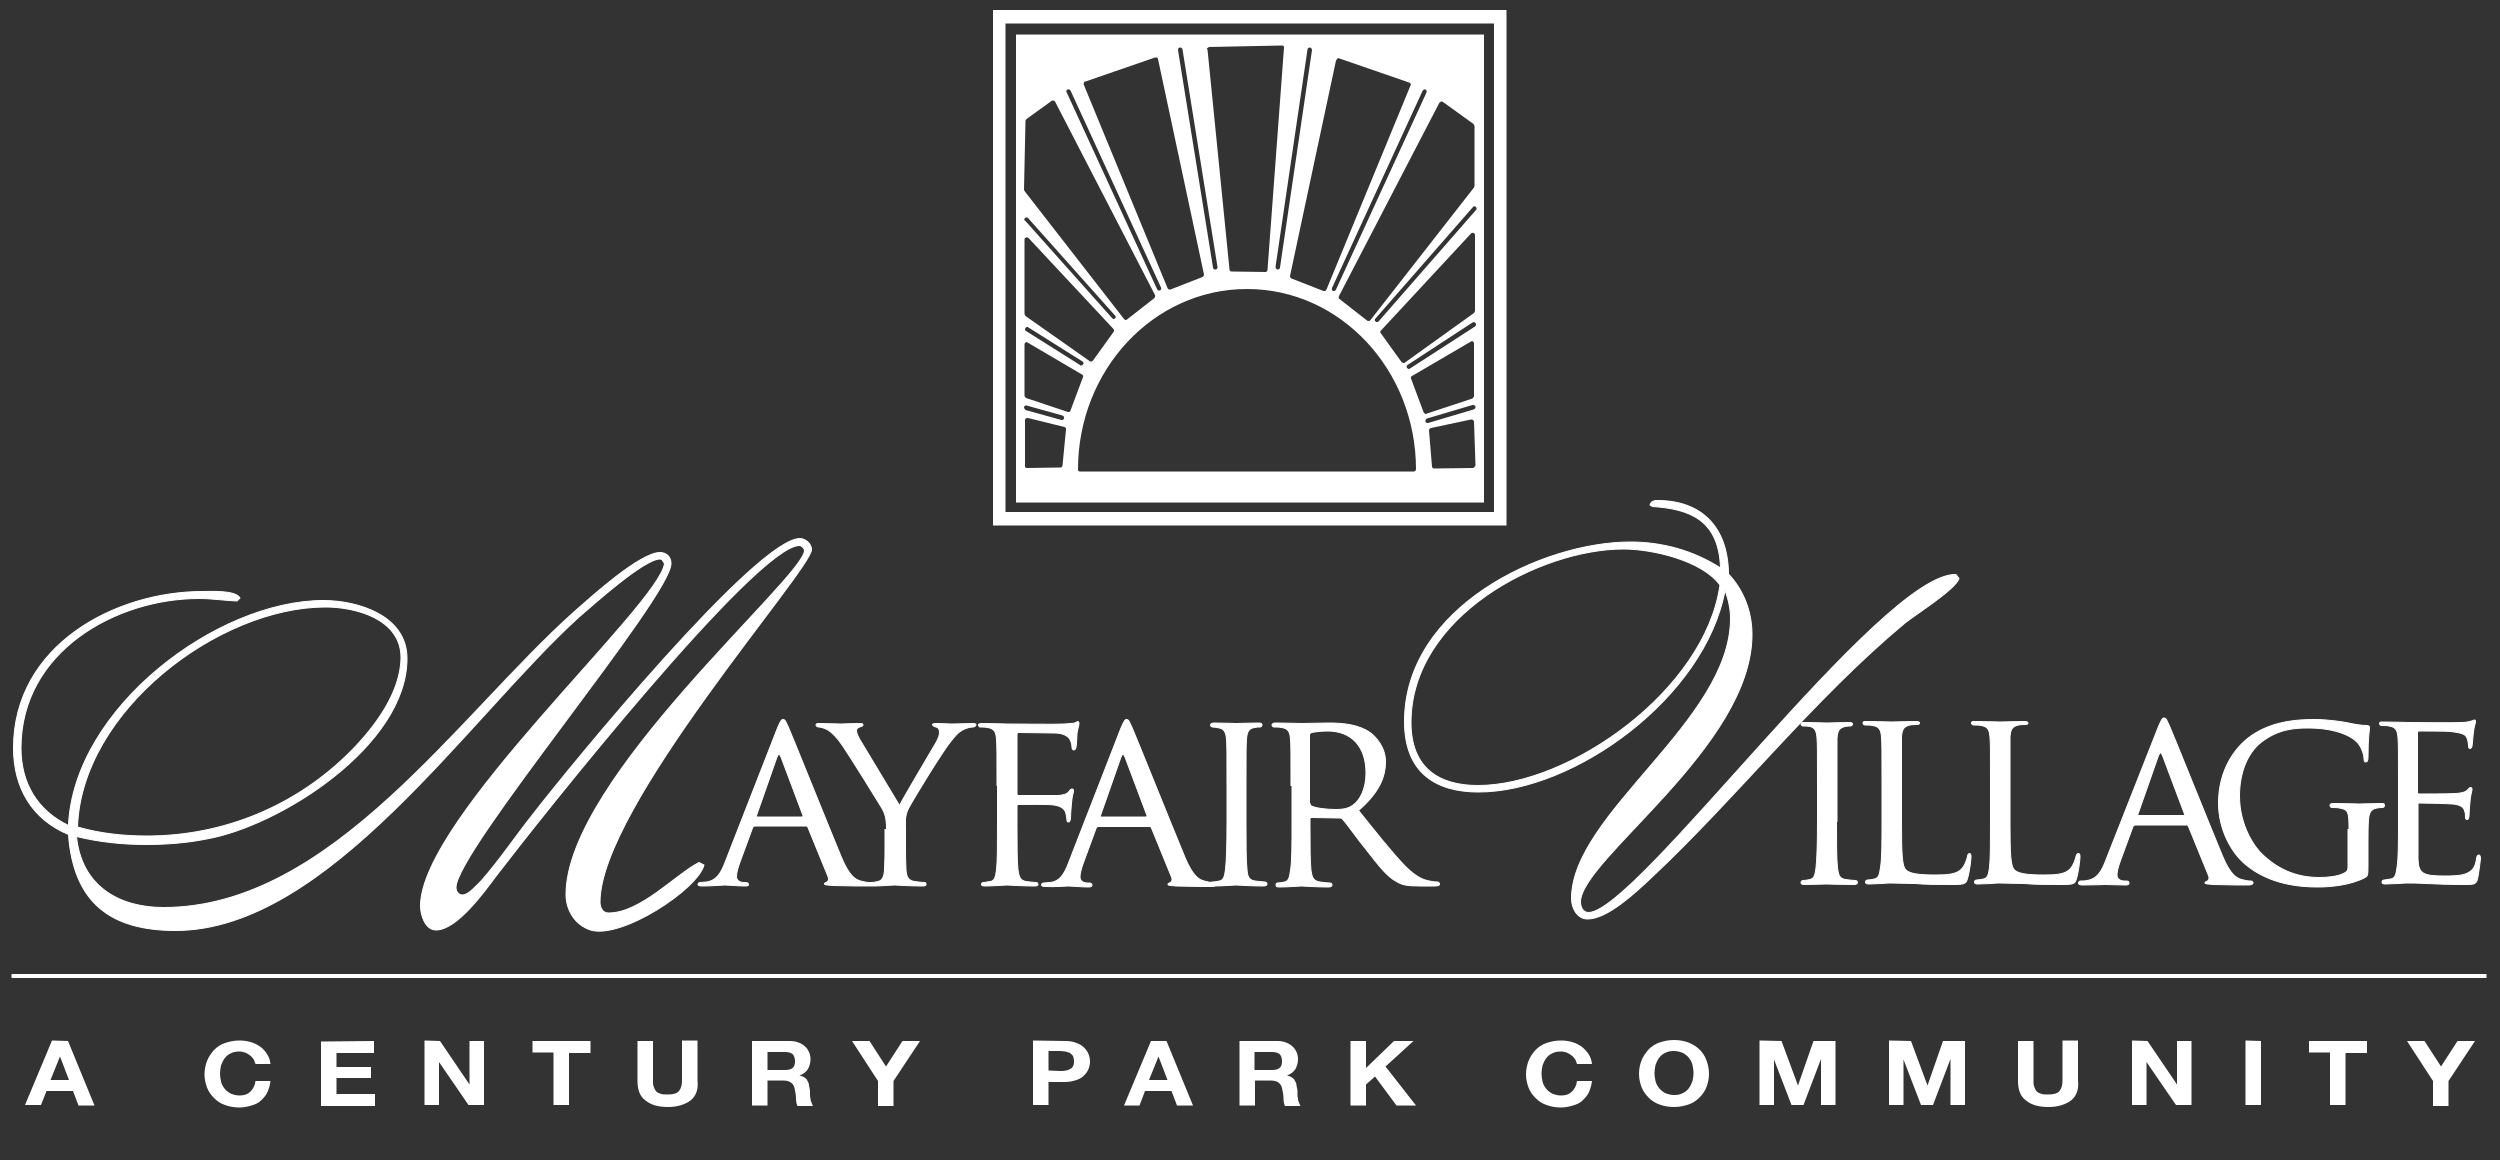 <?xml version="1.0" encoding="utf-8"?>
<!-- Generator: Adobe Illustrator 25.4.1, SVG Export Plug-In . SVG Version: 6.00 Build 0)  -->
<svg version="1.1" id="Layer_1" xmlns="http://www.w3.org/2000/svg" xmlns:xlink="http://www.w3.org/1999/xlink" x="0px" y="0px"
	 viewBox="0 0 500 232" style="enable-background:new 0 0 500 232;" xml:space="preserve">
<rect x="0" y="0" width="500" height="232" fill="#333333" stroke="none"/>
<style type="text/css">
	.st0{display:none;}
	.st1{display:inline;stroke:#000000;}
	.st2{fill:#FFFFFF;}
	.st3{fill:#FFFFFF;stroke:#FFFFFF;stroke-width:0.2;}
</style>
<g id="Layer_1_1_">
</g>
<g id="Layer_4" class="st0">
	<rect class="st1" width="500" height="251"/>
</g>
<g>
	<path class="st2" d="M198.6,2v103.1h102.7V2H198.6z M298.8,102.4h-97.7V4.7h97.7V102.4z"/>
</g>
<g>
	<path class="st2" d="M203.2,6.9v93.6h93.6v-1.2V6.9H203.2z M288.2,20.3c0.1,0,0.3,0,0.4,0.1l6.1,4.4l0.2,0.4v12l-0.1,0.3L274.1,64
		c-0.1,0.1-0.2,0.2-0.3,0.2c0,0,0,0-0.1,0s-0.2,0-0.3-0.1l-5.5-4.3c-0.2-0.1-0.2-0.4-0.1-0.6l20.1-38.7
		C288,20.5,288.1,20.4,288.2,20.3z M285.1,17.9c0.2,0.1,0.3,0.4,0.2,0.6l-18.1,39.4c-0.1,0.2-0.2,0.3-0.4,0.3c-0.1,0-0.1,0-0.2,0
		c-0.2-0.1-0.3-0.4-0.2-0.6l18.1-39.4C284.7,17.9,284.9,17.8,285.1,17.9z M267.5,11.7c0.1-0.1,0.2-0.1,0.4,0l13.9,4.8
		c0.1,0,0.2,0.1,0.3,0.2c0.1,0.1,0.1,0.2,0,0.4l-16.8,40.8c-0.1,0.2-0.2,0.3-0.4,0.3c-0.1,0-0.1,0-0.2,0l-6.4-2.5
		c-0.2-0.1-0.3-0.3-0.3-0.5l9.2-43.1C267.4,11.9,267.4,11.8,267.5,11.7z M262,9.5c0.2,0,0.4,0.3,0.4,0.5L256,53.5
		c0,0.2-0.2,0.4-0.4,0.4c0,0,0,0-0.1,0c-0.2,0-0.4-0.3-0.4-0.5l6.4-43.5C261.5,9.6,261.8,9.5,262,9.5z M241.5,9.6
		c0.1-0.1,0.2-0.1,0.3-0.2l14.6-0.3c0.1,0,0.2,0,0.3,0.1c0.1,0.1,0.1,0.2,0.1,0.3L253.5,54c0,0.2-0.2,0.4-0.4,0.4l0,0l-6.8-0.1
		c-0.2,0-0.4-0.2-0.4-0.4l-4.4-44C241.3,9.8,241.4,9.6,241.5,9.6z M236,9.5c0.2,0,0.5,0.1,0.5,0.4l7,43.5c0,0.2-0.1,0.5-0.4,0.5
		c0,0,0,0-0.1,0c-0.2,0-0.4-0.2-0.4-0.4l-7-43.5C235.6,9.8,235.7,9.5,236,9.5z M216.8,16.5c0-0.1,0.1-0.2,0.3-0.2l13.9-4.8
		c0.1,0,0.3,0,0.4,0c0.1,0.1,0.2,0.2,0.2,0.3l9.2,43.1c0,0.2-0.1,0.4-0.3,0.5l-6.4,2.5c-0.1,0-0.1,0-0.2,0c-0.2,0-0.3-0.1-0.4-0.3
		l-16.8-40.8C216.8,16.7,216.8,16.6,216.8,16.5z M213.5,17.9c0.2-0.1,0.5,0,0.6,0.2l18.1,39.4c0.1,0.2,0,0.5-0.2,0.6
		c-0.1,0-0.1,0-0.2,0c-0.2,0-0.3-0.1-0.4-0.3l-18.1-39.4C213.2,18.2,213.3,18,213.5,17.9z M205.1,24.1l0.2-0.3l5-3.6
		c0.1-0.1,0.2-0.1,0.4-0.1c0.1,0,0.2,0.1,0.3,0.2L231,59c0.1,0.2,0,0.4-0.1,0.6l-5.5,4.3c-0.1,0.1-0.2,0.1-0.3,0.1l0,0
		c-0.1,0-0.2-0.1-0.3-0.2l-19.9-25.6l-0.1-0.3L205.1,24.1z M205,43.6c0.2-0.2,0.5-0.1,0.6,0L223,63.1c0.2,0.2,0.2,0.5,0,0.6
		c-0.1,0.1-0.2,0.1-0.3,0.1s-0.2-0.1-0.3-0.2L205,44.1C204.8,44.1,204.8,43.8,205,43.6z M205.1,63.2l-0.2-0.4V47.9
		c0-0.2,0.1-0.3,0.3-0.4c0.2-0.1,0.4,0,0.5,0.1l17,18.2c0.1,0.2,0.2,0.4,0,0.6l-4.1,5.7c-0.1,0.1-0.2,0.2-0.4,0.2
		c-0.1,0-0.2,0-0.3-0.1L205.1,63.2z M216.6,72.9c-0.1,0.1-0.2,0.2-0.4,0.2c-0.1,0-0.2,0-0.2-0.1l-10.8-6.8c-0.2-0.1-0.3-0.4-0.1-0.6
		c0.1-0.2,0.4-0.3,0.6-0.1l10.8,6.8C216.7,72.4,216.8,72.7,216.6,72.9z M204.8,81.4c0.1-0.2,0.3-0.4,0.5-0.3l7.2,2
		c0.2,0.1,0.4,0.3,0.3,0.6c-0.1,0.2-0.2,0.3-0.4,0.3h-0.1l-7.2-2C204.9,81.8,204.8,81.6,204.8,81.4z M212.5,93.1
		c0,0.2-0.2,0.4-0.4,0.4l-6.7,0.1c-0.1,0-0.2,0-0.3-0.1s-0.1-0.2-0.1-0.3V84c0-0.1,0.1-0.3,0.2-0.3c0.1-0.1,0.2-0.1,0.4-0.1l7.3,1.8
		c0.2,0.1,0.4,0.3,0.3,0.5L212.5,93.1z M213.7,82.4h-0.1l-8.4-2.8l-0.3-0.4V68.9c0-0.2,0.1-0.3,0.2-0.4c0.1-0.1,0.3-0.1,0.4,0
		l10.9,6.4c0.2,0.1,0.3,0.3,0.2,0.5l-2.5,6.7C214.1,82.3,213.9,82.4,213.7,82.4z M283,94.2c-0.1,0.1-0.2,0.1-0.3,0.1H216
		c-0.1,0-0.2,0-0.3-0.1s-0.1-0.2-0.1-0.3c0-19.9,15.1-36.1,33.8-36.1s33.8,16.2,33.8,36.1C283.2,94,283.1,94.1,283,94.2z
		 M276.2,66.1l18-19.4c0.1-0.1,0.3-0.2,0.5-0.1c0.2,0.1,0.3,0.2,0.3,0.4v15.2l-0.2,0.4L281,72.5c-0.1,0.1-0.2,0.1-0.3,0.1
		c-0.1,0-0.3-0.1-0.4-0.2l-4.1-5.7C276,66.5,276,66.2,276.2,66.1z M284.7,82.4l-2.5-6.7c-0.1-0.2,0-0.4,0.2-0.5l11.8-6.9
		c0.1-0.1,0.3-0.1,0.4,0s0.2,0.2,0.2,0.4v10.6l-0.3,0.4l-9.4,3.1H285C285,82.7,284.8,82.6,284.7,82.4z M294.8,93.5
		c-0.1,0.1-0.2,0.1-0.3,0.1l-7.7,0.1l0,0c-0.2,0-0.4-0.2-0.4-0.4l-0.6-7.2c0-0.2,0.1-0.4,0.4-0.5l8-1.7c0.1,0,0.3,0,0.4,0.1
		s0.2,0.2,0.2,0.3l0.3,8.8C295,93.2,294.9,93.4,294.8,93.5z M294.7,81.9l-9.1,2.7h-0.1c-0.2,0-0.4-0.1-0.4-0.3
		c-0.1-0.2,0.1-0.5,0.3-0.6l9.1-2.7c0.2-0.1,0.5,0.1,0.6,0.3C295.1,81.6,295,81.8,294.7,81.9z M295,65.3l-13,8.4
		c-0.1,0.1-0.2,0.1-0.2,0.1c-0.1,0-0.3-0.1-0.4-0.2c-0.1-0.2-0.1-0.5,0.1-0.6l13-8.5c0.2-0.1,0.5-0.1,0.6,0.1
		C295.3,64.9,295.2,65.1,295,65.3z M295.2,42l-19.5,22.3c-0.1,0.1-0.2,0.1-0.3,0.1c-0.1,0-0.2,0-0.3-0.1c-0.2-0.2-0.2-0.4,0-0.6
		l19.5-22.3c0.2-0.2,0.4-0.2,0.6,0C295.3,41.6,295.4,41.9,295.2,42z"/>
</g>
<path class="st3" d="M120,180.4c0,1.1,0.5,2.2,1.7,2.2c6.4,0,13.4-7.7,18.1-10.1l1,0.5c-1.2,4.8-16.5,14.9-22.7,13
	c-3.3-1.1-4.9-4.2-4.9-7.1c0-23.2,47.7-63.5,47.7-68.8c0-0.4-0.6-1-1-1c-8.6,0-51.8,54.5-60.6,66c-2.4,3.2-7.9,10.9-12.1,10.9
	c-2.2,0-3.1-3.1-3.1-4.8c0-17.6,47.8-60.2,48.8-68.5l-0.5-0.8l-0.4-0.1c-3.2,0-13.4,9.2-16.3,11.7c-22,20-50.1,62.6-80.6,62.6
	c-12.7,0-20.4-5.3-21.4-19.2c-7.2-3-11-9.2-11-17.3c0-20.6,20.4-31.3,37.8-31.3c1.7,0,6.6-0.3,7.5,1.3l-0.6,0.6
	c-2.4-0.1-5-0.5-7.6-0.5c-16.6,0-35.6,10.6-35.6,29.9c0,7.1,3.3,12.5,9.5,15.5c1-23.4,29.6-45,51-45c6.7,0,16.7,2.9,16.7,11.6
	c0,17.4-25.4,33.5-40.1,36.1c-4,0.8-8.1,1.1-12.2,1.1c-4.6,0-9.3-0.5-13.8-1.6c1,10,8.6,14.2,17.4,14.2c33.6,0,58.9-38.4,82.2-59.2
	c3.3-2.9,13.1-11.8,17.1-11.8c1.2,0,2.2,0.8,2.2,2.2c0,6.7-43,57.5-43,64.8c0,0.8,0.5,1.5,1.3,1.5c1.2,0,2.9-2,3.8-2.9
	c3.7-4.2,6.8-8.9,10.4-13.4c7.1-9.2,44.6-55,53.3-55c1,0,2.3,1,2.3,2.2C162.4,113.8,120,161.4,120,180.4z M65.1,121.4
	c-21.3,0-48.8,20.7-49.6,44c4.5,1.3,9.2,1.8,13.9,1.8c15.3,0,30-6,41-17.2c4.6-4.7,9.8-11.6,9.8-18.6
	C80.1,123.7,71,121.4,65.1,121.4z"/>
<path class="st3" d="M381,124.6c-18.4,15.3-33.5,34.8-50.9,51.1c-3,2.8-8.6,8.1-12.6,8.1c-2,0-3.2-2.1-3.2-4.1
	c0-17,31.8-35.5,31.8-56c0-1.9-0.4-3.8-1.1-5.6c-4,21.4-30.2,40.3-49.3,40.3c-8.5,0-14.8-3.8-14.8-14.1c0-22.9,27.6-35.9,45.2-35.9
	c6.3,0,12.6,1.7,18,5.2c-0.3-9.6-6.1-11.8-13.6-12.3L330,101c0.2-0.8,0.9-0.9,1.5-0.9c8.6,0,14.1,5.1,14.2,14.7
	c3,3.2,4.7,7.5,4.7,12.1c0,22.4-34.3,45-34.3,53.5c0,1,0.5,2.1,1.6,2.1c9.6,0,58.7-68.1,73.5-67.6l0.6,0.8
	C391.1,117.9,383.1,122.9,381,124.6z M324.7,109.8c-16.6,0-42.5,13.4-42.5,34.7c0,9.3,5.8,12.6,13.4,12.6c18.3,0,45.4-19,48.4-40.1
	C340.3,112,330.3,109.8,324.7,109.8z"/>
<path class="st3" d="M155.5,145.6c0.6-1.4,0.8-1.7,1.1-1.7c0.5,0,0.6,0.6,1.1,1.6c0.8,1.8,7.9,19.5,10.6,26c1.6,3.8,2.8,4.4,3.8,4.7
	c0.7,0.2,1.3,0.3,1.8,0.3c0.3,0,0.6,0.1,0.6,0.4c0,0.3-0.5,0.3-1,0.3c-0.6,0-3.9,0-7-0.1c-0.9-0.1-1.6-0.1-1.6-0.3s0.1-0.2,0.3-0.3
	c0.3-0.1,0.7-0.5,0.4-1.2l-4-9.8c-0.1-0.2-0.2-0.3-0.4-0.3H151c-0.2,0-0.4,0.1-0.5,0.4l-2.5,6.8c-0.4,1.1-0.7,2.1-0.7,2.9
	c0,0.9,0.8,1.2,1.5,1.2h0.4c0.3,0,0.5,0.2,0.5,0.4c0,0.3-0.3,0.3-0.7,0.3c-1.1,0-3.5-0.2-4-0.2s-2.7,0.2-4.5,0.2
	c-0.6,0-0.9-0.1-0.9-0.3s0.2-0.4,0.4-0.4c0.3,0,1-0.1,1.3-0.1c2-0.3,2.9-1.8,3.7-3.9L155.5,145.6z M160.4,163.4
	c0.2,0,0.2-0.1,0.2-0.3l-4.4-11.7c-0.3-0.7-0.5-0.7-0.8,0l-4.1,11.7c0,0.2,0,0.3,0.2,0.3H160.4z"/>
<path class="st3" d="M177.3,165.9c0-2.3-0.3-3.2-1-4.4c-0.4-0.7-6.3-10.2-7.8-12.4c-1.1-1.6-2.1-2.6-2.9-3.1
	c-0.7-0.4-1.5-0.6-1.9-0.6c-0.2,0-0.5-0.2-0.5-0.4s0.1-0.3,0.6-0.3c0.9,0,4.2,0.1,4.4,0.1c0.3,0,2.1-0.1,3.8-0.1
	c0.5,0,0.6,0.1,0.6,0.3s-0.3,0.3-0.7,0.4c-0.4,0.2-0.6,0.4-0.6,0.7c0,0.6,0.3,1.1,0.6,1.7l8,13.3c0.9-1.8,6.4-11,7.2-12.4
	c0.6-1,0.8-1.7,0.8-2.2c0-0.6-0.2-1-0.7-1.1c-0.4-0.1-0.7-0.3-0.7-0.5c0-0.1,0.3-0.2,0.7-0.2c1.2,0,2.7,0.1,3.1,0.1
	c0.3,0,3.5-0.1,4.3-0.1c0.3,0,0.6,0.1,0.6,0.2c0,0.2-0.2,0.5-0.6,0.5c-0.5,0-1.4,0.2-2.1,0.6c-0.9,0.5-1.3,1-2.2,2.1
	c-1.5,1.7-7.7,11.8-8.6,13.6c-0.8,1.5-0.6,2.9-0.6,4.3v3.7c0,0.7,0,2.5,0.1,4.3c0.1,1.3,0.4,2.1,1.7,2.3c0.6,0.1,1.6,0.2,2,0.2
	c0.3,0,0.3,0.2,0.3,0.4s-0.2,0.3-0.7,0.3c-2.5,0-5.3-0.2-5.6-0.2c-0.2,0-3,0.2-4.3,0.2c-0.5,0-0.7-0.1-0.7-0.3s0.1-0.4,0.4-0.4
	c0.4,0,0.9-0.1,1.3-0.2c0.9-0.2,1.2-1,1.3-2.3c0.1-1.8,0.1-3.6,0.1-4.3v-3.8L177.3,165.9L177.3,165.9z"/>
<path class="st3" d="M199.4,157.1c0-6.6,0-7.8-0.1-9.2c-0.1-1.5-0.4-2.2-1.8-2.4c-0.4-0.1-1.1-0.1-1.5-0.1c-0.1,0-0.3-0.2-0.3-0.4
	s0.2-0.3,0.7-0.3c2,0,4.8,0.1,5,0.1c0.9,0,10.5,0.1,11.5,0c0.9-0.1,1.6-0.1,2-0.2c0.3,0,0.5-0.3,0.6-0.3c0.2,0,0.3,0.2,0.3,0.4
	c0,0.3-0.2,0.8-0.4,2c0,0.4-0.1,2.3-0.2,2.8c-0.1,0.2-0.2,0.5-0.4,0.5s-0.4-0.2-0.4-0.5c0-0.4-0.1-1.1-0.4-1.6
	c-0.3-0.6-1.3-1.3-3-1.3l-7.2-0.1c-0.3,0-0.4,0.1-0.4,0.5v11.7c0,0.2,0,0.4,0.3,0.4h6c0.8,0,1.4,0,2,0c1.1-0.1,1.7-0.3,2.1-0.8
	c0.2-0.3,0.4-0.5,0.6-0.5c0.2,0,0.3,0.1,0.3,0.4c0,0.3-0.3,1-0.4,2.4c-0.1,0.9-0.2,2.6-0.2,2.9c0,0.4-0.1,0.9-0.4,0.9
	c-0.3,0-0.3-0.2-0.3-0.4c-0.1-0.5-0.1-1.1-0.3-1.6c-0.2-0.6-0.9-1.2-2.3-1.4c-1.1-0.2-6.3-0.1-7.1-0.1c-0.3,0-0.3,0.1-0.3,0.4v3.4
	c0,4.2,0,7.6,0.2,9.3c0.2,1.3,0.4,2.1,1.6,2.3c0.7,0.1,1.6,0.2,2,0.2c0.3,0,0.4,0.2,0.4,0.4s-0.2,0.3-0.7,0.3
	c-2.5,0-5.3-0.2-5.5-0.2s-3,0.2-4.4,0.2c-0.5,0-0.7-0.1-0.7-0.3s0.1-0.4,0.4-0.4c0.4,0,1-0.2,1.4-0.2c0.9-0.2,1-1,1.2-2.3
	c0.2-1.8,0.2-5.1,0.2-9.3v-7.6L199.4,157.1L199.4,157.1z"/>
<path class="st3" d="M224.2,145.6c0.6-1.4,0.8-1.7,1.1-1.7c0.5,0,0.6,0.6,1.1,1.6c0.8,1.8,7.9,19.5,10.6,26c1.6,3.8,2.8,4.4,3.8,4.7
	c0.7,0.2,1.3,0.3,1.8,0.3c0.3,0,0.6,0.1,0.6,0.4c0,0.3-0.5,0.4-1,0.4c-0.7,0-3.9,0-7-0.1c-0.9-0.1-1.6-0.1-1.6-0.3s0.1-0.2,0.3-0.3
	c0.3-0.1,0.7-0.5,0.4-1.2l-4-9.8c-0.1-0.2-0.2-0.3-0.4-0.3h-10.2c-0.2,0-0.4,0.1-0.5,0.4l-2.5,6.8c-0.4,1.1-0.7,2.1-0.7,2.9
	c0,0.9,0.8,1.2,1.5,1.2h0.4c0.3,0,0.5,0.2,0.5,0.4c0,0.3-0.3,0.4-0.7,0.4c-1.1,0-3.5-0.2-4-0.2s-2.7,0.2-4.5,0.1
	c-0.6,0-0.9-0.1-0.9-0.3s0.2-0.4,0.4-0.4c0.3,0,1-0.1,1.3-0.1c2-0.2,2.9-1.8,3.7-3.9L224.2,145.6z M229.2,163.4
	c0.2,0,0.2-0.1,0.2-0.3l-4.4-11.7c-0.3-0.7-0.5-0.7-0.8,0l-4.1,11.7c-0.1,0.2,0,0.3,0.1,0.3H229.2z"/>
<path class="st3" d="M249.2,164.6c0,4.1,0,7.5,0.2,9.3c0.1,1.3,0.3,2.1,1.6,2.3c0.7,0.1,1.6,0.2,2,0.2c0.2,0,0.4,0.2,0.4,0.4
	s-0.2,0.4-0.7,0.4c-2.5,0-5.3-0.2-5.5-0.2s-3,0.2-4.4,0.2c-0.5,0-0.7-0.1-0.7-0.4c0-0.2,0.1-0.4,0.4-0.4c0.4,0,1-0.1,1.4-0.2
	c0.9-0.2,1-1,1.2-2.3c0.2-1.8,0.3-5.1,0.3-9.3v-7.5c0-6.6,0-7.8-0.1-9.2c-0.1-1.5-0.5-2.1-1.4-2.3c-0.5-0.1-1.1-0.2-1.4-0.2
	c-0.2,0-0.4-0.2-0.4-0.4s0.2-0.4,0.7-0.4c1.5,0,4.2,0.1,4.5,0.1c0.2,0,3.1-0.1,4.4-0.1c0.5,0,0.7,0.1,0.7,0.4c0,0.2-0.2,0.4-0.4,0.4
	c-0.3,0-0.6,0-1.1,0.1c-1.2,0.2-1.5,0.9-1.6,2.4c-0.1,1.4-0.1,2.6-0.1,9.2L249.2,164.6L249.2,164.6z"/>
<path class="st3" d="M258.2,157.1c0-6.6,0-7.8-0.1-9.2c-0.1-1.5-0.4-2.2-1.8-2.4c-0.4-0.1-1.1-0.1-1.5-0.1c-0.2,0-0.4-0.2-0.4-0.4
	s0.2-0.4,0.7-0.4c2,0,5,0.1,5.2,0.1c0.5,0,4.2-0.1,5.5-0.1c2.8,0,5.9,0.3,8.2,1.9c1.1,0.8,3.1,2.9,3.1,5.8c0,3.2-1.3,6.2-5.4,9.8
	c3.6,4.5,6.7,8.4,9.3,11.1c2.4,2.4,3.8,2.8,4.9,3c0.9,0.2,1.3,0.2,1.6,0.2c0.2,0,0.4,0.2,0.4,0.4c0,0.3-0.3,0.4-1.1,0.4H284
	c-2.5,0-3.6-0.2-4.7-0.9c-1.9-1-3.5-3.1-6-6.3c-1.9-2.3-3.8-5.1-4.8-6.2c-0.2-0.2-0.3-0.2-0.6-0.2l-5.6-0.1c-0.2,0-0.3,0.1-0.3,0.4
	v1c0,4.1,0,7.4,0.2,9.2c0.2,1.3,0.4,2.1,1.8,2.3c0.6,0.1,1.6,0.2,2,0.2c0.3,0,0.4,0.2,0.4,0.4s-0.2,0.4-0.7,0.4
	c-2.4,0-5.2-0.2-5.4-0.2c-0.1,0-3,0.2-4.4,0.2c-0.5,0-0.7-0.1-0.7-0.4c0-0.2,0.1-0.4,0.3-0.4c0.4,0,1-0.1,1.4-0.2
	c0.9-0.2,1-1,1.2-2.3c0.3-1.8,0.3-5.1,0.3-9.3v-7.7H258.2z M262,160.7c0,0.2,0.1,0.4,0.3,0.5c0.7,0.4,2.9,0.7,4.9,0.7
	c1.1,0,2.3-0.1,3.3-0.8c1.5-1,2.7-3.3,2.7-6.5c0-5.3-2.9-8.4-7.7-8.4c-1.3,0-2.7,0.2-3.2,0.3c-0.2,0.1-0.4,0.3-0.4,0.5v13.7H262z"/>
<path class="st3" d="M367.3,164.3c0,4.1,0,7.5,0.2,9.3c0.2,1.3,0.3,2.1,1.6,2.3c0.7,0.1,1.6,0.2,2,0.2c0.2,0,0.4,0.2,0.4,0.4
	s-0.2,0.4-0.7,0.4c-2.5,0-5.3-0.1-5.5-0.1c-0.3,0-3,0.1-4.4,0.1c-0.5,0-0.7-0.1-0.7-0.4c0-0.1,0.1-0.4,0.4-0.4c0.4,0,1-0.1,1.4-0.2
	c0.9-0.2,1-1,1.2-2.3c0.2-1.8,0.3-5.1,0.3-9.3v-7.5c0-6.6,0-7.8-0.1-9.2c-0.1-1.5-0.5-2.1-1.4-2.3c-0.5-0.1-1.1-0.1-1.4-0.1
	c-0.2,0-0.4-0.2-0.4-0.4c0-0.3,0.2-0.3,0.7-0.3c1.5,0,4.2,0.1,4.5,0.1c0.2,0,3.1-0.1,4.4-0.1c0.5,0,0.7,0.1,0.7,0.3
	s-0.2,0.4-0.4,0.4c-0.3,0-0.6,0-1.1,0.1c-1.2,0.3-1.5,0.9-1.6,2.4c0,1.4,0,2.6,0,9.2v7.4L367.3,164.3L367.3,164.3z"/>
<path class="st3" d="M380.3,164.4c0,6.3,0.1,8.9,0.9,9.6c0.7,0.7,2.4,1,5.9,1c2.3,0,4.3-0.1,5.3-1.3c0.6-0.7,0.9-1.6,1.1-2.4
	c0-0.3,0.2-0.6,0.4-0.6c0.2,0,0.3,0.2,0.3,0.7s-0.3,3-0.7,4.3c-0.3,1-0.5,1.2-2.8,1.2c-3.2,0-5.6,0-7.7-0.2c-2,0-3.5-0.1-4.8-0.1
	c-0.2,0-1,0-1.8,0.1c-0.9,0-1.9,0.1-2.6,0.1c-0.5,0-0.7-0.1-0.7-0.4c0-0.1,0.1-0.4,0.4-0.4c0.4,0,1-0.1,1.4-0.2c0.9-0.2,1-1,1.2-2.3
	c0.3-1.8,0.3-5.1,0.3-9.3v-7.5c0-6.6,0-7.8-0.1-9.2c-0.1-1.5-0.4-2.2-1.8-2.4c-0.4-0.1-1.1-0.1-1.5-0.1c-0.2,0-0.4-0.2-0.4-0.4
	c0-0.3,0.2-0.3,0.7-0.3c2,0,4.8,0.1,5,0.1s3.5-0.1,4.9-0.1c0.5,0,0.7,0.1,0.7,0.3s-0.2,0.3-0.4,0.3c-0.3,0-1,0-1.5,0.1
	c-1.3,0.3-1.6,0.9-1.7,2.4c0,1.4,0,2.6,0,9.2L380.3,164.4L380.3,164.4z"/>
<path class="st3" d="M402,164.4c0,6.3,0.1,8.9,0.9,9.6c0.7,0.7,2.4,1,5.9,1c2.3,0,4.3-0.1,5.3-1.3c0.6-0.7,0.9-1.6,1.1-2.4
	c0.1-0.3,0.2-0.6,0.5-0.6c0.2,0,0.3,0.2,0.3,0.7s-0.3,3-0.7,4.3c-0.3,1-0.4,1.2-2.8,1.2c-3.2,0-5.6,0-7.7-0.2c-2,0-3.5-0.1-4.8-0.1
	c-0.2,0-1,0-1.8,0.1c-0.9,0-1.9,0.1-2.6,0.1c-0.5,0-0.7-0.1-0.7-0.4c0-0.1,0.1-0.4,0.4-0.4c0.4,0,1-0.1,1.4-0.2c0.9-0.2,1-1,1.2-2.3
	c0.2-1.8,0.2-5.1,0.2-9.3v-7.5c0-6.6,0-7.8-0.1-9.2c-0.1-1.5-0.4-2.2-1.8-2.4c-0.3-0.1-1.1-0.1-1.5-0.1c-0.2,0-0.4-0.2-0.4-0.4
	c0-0.3,0.2-0.3,0.7-0.3c2,0,4.8,0.1,5,0.1s3.5-0.1,4.9-0.1c0.4,0,0.7,0.1,0.7,0.3s-0.2,0.3-0.4,0.3c-0.3,0-1,0-1.5,0.1
	c-1.3,0.3-1.6,0.9-1.7,2.4c0,1.4,0,2.6,0,9.2V164.4z"/>
<path class="st3" d="M431.7,145.3c0.6-1.4,0.8-1.7,1.1-1.7c0.5,0,0.6,0.6,1.1,1.6c0.8,1.8,7.9,19.5,10.6,26c1.6,3.8,2.8,4.4,3.8,4.7
	c0.7,0.2,1.3,0.3,1.8,0.3c0.3,0,0.5,0.1,0.5,0.4c0,0.3-0.5,0.4-1,0.4c-0.7,0-3.9,0-7-0.1c-0.9-0.1-1.6-0.1-1.6-0.3s0.1-0.2,0.3-0.3
	c0.3-0.1,0.7-0.5,0.4-1.2l-4-9.8c-0.1-0.2-0.2-0.3-0.4-0.3h-10.2c-0.2,0-0.4,0.1-0.5,0.3l-2.5,6.8c-0.4,1.1-0.7,2.1-0.7,2.9
	c0,0.9,0.8,1.2,1.5,1.2h0.4c0.4,0,0.5,0.2,0.5,0.4c0,0.3-0.2,0.4-0.7,0.4c-1.1,0-3.5-0.1-4-0.1s-2.7,0.1-4.5,0.1
	c-0.6,0-0.9-0.1-0.9-0.4c0-0.2,0.2-0.4,0.4-0.4c0.3,0,1,0,1.3-0.1c2-0.3,2.9-1.8,3.7-3.9L431.7,145.3z M436.7,163.1
	c0.2,0,0.2-0.1,0.2-0.3l-4.4-11.7c-0.3-0.7-0.5-0.7-0.8,0l-4.1,11.7c-0.1,0.2,0,0.3,0.2,0.3H436.7z"/>
<path class="st3" d="M469.8,165.9c0-3.5-0.1-4-1.9-4.3c-0.4-0.1-1.1-0.1-1.5-0.1c-0.2,0-0.4-0.2-0.4-0.4c0-0.3,0.2-0.4,0.7-0.4
	c2,0,5,0.1,5.2,0.1s3-0.1,4.3-0.1c0.5,0,0.7,0,0.7,0.4c0,0.2-0.2,0.4-0.4,0.4c-0.3,0-0.6,0-1.1,0.1c-1.2,0.2-1.6,0.9-1.7,2.4
	c-0.1,1.4-0.1,2.6-0.1,4.4v4.8c0,2-0.1,2-0.6,2.3c-2.8,1.5-6.8,1.9-9.4,1.9c-3.4,0-9.7-0.4-14.6-4.6c-2.7-2.3-5.3-6.8-5.3-12.2
	c0-6.8,3.5-11.7,7.4-14c4-2.4,8.4-2.7,11.8-2.7c2.8,0,5.9,0.5,6.8,0.7s2.5,0.5,3.6,0.5c0.5,0,0.6,0.2,0.6,0.4c0,0.6-0.3,1.8-0.3,6
	c0,0.7-0.2,0.9-0.5,0.9c-0.2,0-0.3-0.3-0.3-0.7c0-0.6-0.3-1.8-1-2.8c-1.1-1.6-4.5-3.3-10.2-3.3c-2.7,0-5.9,0.2-9.3,2.8
	c-2.6,2-4.4,5.8-4.4,10.8c0,6,3.1,10.4,4.7,11.8c3.5,3.3,7.3,4.5,11.3,4.5c1.6,0,3.6-0.2,4.8-0.8c0.6-0.3,0.9-0.5,0.9-1.3v-7.5
	L469.8,165.9L469.8,165.9z"/>
<path class="st3" d="M479.7,156.8c0-6.6,0-7.8-0.1-9.2c-0.1-1.5-0.4-2.2-1.8-2.4c-0.3-0.1-1.1-0.1-1.5-0.1c-0.2,0-0.4-0.2-0.4-0.4
	c0-0.3,0.2-0.3,0.7-0.3c2,0,4.9,0.1,5.1,0.1c0.3,0,9.6,0.1,10.6,0c0.9,0,1.7-0.2,2-0.3c0.2,0,0.4-0.2,0.6-0.2s0.2,0.2,0.2,0.4
	c0,0.3-0.3,0.8-0.4,2c-0.1,0.4-0.2,2.3-0.3,2.8c0,0.2-0.2,0.5-0.4,0.5c-0.2,0-0.3-0.2-0.3-0.6c0-0.3-0.1-1-0.3-1.5
	c-0.3-0.7-0.8-1-3.2-1.3c-0.8-0.1-5.9-0.1-6.4-0.1c-0.2,0-0.3,0.1-0.3,0.5v11.6c0,0.3,0,0.5,0.3,0.5c0.6,0,6.4,0,7.4-0.1
	c1.1-0.1,1.7-0.2,2.2-0.6c0.3-0.3,0.5-0.6,0.7-0.6s0.3,0.1,0.3,0.4c0,0.3-0.3,1-0.4,2.4c-0.1,0.8-0.2,2.5-0.2,2.8
	c0,0.4-0.1,0.8-0.4,0.8c-0.2,0-0.3-0.2-0.3-0.4c0-0.4,0-0.9-0.2-1.4c-0.2-0.6-0.6-1.1-2.3-1.3c-1.2-0.1-5.9-0.2-6.7-0.2
	c-0.3,0-0.3,0.1-0.3,0.3v3.6c0,1.5,0,6.4,0,7.3c0.1,2.9,0.9,3.4,5.3,3.4c1.2,0,3.3,0,4.4-0.5c1.2-0.5,1.8-1.3,2-3
	c0.1-0.5,0.2-0.7,0.5-0.7c0.2,0,0.3,0.4,0.3,0.7s-0.4,3.2-0.6,4.1c-0.3,1.1-0.8,1.1-2.5,1.1c-3.3,0-5.9-0.1-7.7-0.2
	c-1.9-0.1-3-0.1-3.7-0.1c-0.1,0-1,0-1.9,0.1c-0.9,0-1.9,0.1-2.6,0.1c-0.5,0-0.7-0.1-0.7-0.4c0-0.1,0.1-0.4,0.4-0.4
	c0.4,0,1-0.2,1.4-0.2c0.9-0.2,1-1,1.2-2.3c0.3-1.8,0.3-5.1,0.3-9.3L479.7,156.8L479.7,156.8z"/>
<rect x="2.3" y="194.8" class="st2" width="495" height="0.8"/>
<g>
	<path class="st2" d="M13.6,208.2l5.3,12.9h-3.2l-1.1-2.9H9.3L8.2,221H5l5.4-12.9L13.6,208.2L13.6,208.2z M13.8,216l-1.8-4.7l0,0
		l-1.9,4.7H13.8z"/>
	<path class="st2" d="M50.6,211.7c-0.2-0.3-0.4-0.5-0.7-0.7s-0.6-0.4-0.9-0.5c-0.4-0.1-0.7-0.2-1.1-0.2c-0.7,0-1.3,0.1-1.8,0.4
		c-0.5,0.2-0.9,0.6-1.2,1s-0.5,0.9-0.7,1.4c-0.1,0.5-0.2,1.1-0.2,1.6s0.1,1.1,0.2,1.6c0.1,0.5,0.4,1,0.7,1.4s0.7,0.7,1.2,1
		c0.5,0.2,1.1,0.4,1.8,0.4c1,0,1.7-0.3,2.2-0.8s0.9-1.2,1-2.1h3c-0.1,0.8-0.3,1.5-0.6,2.2s-0.8,1.2-1.3,1.7s-1.2,0.8-1.9,1
		s-1.5,0.4-2.4,0.4c-1.1,0-2.1-0.2-2.9-0.5c-0.9-0.3-1.6-0.8-2.2-1.4c-0.6-0.6-1.1-1.3-1.4-2.1c-0.3-0.8-0.5-1.7-0.5-2.6
		c0-1,0.2-1.9,0.5-2.7s0.8-1.5,1.4-2.2c0.6-0.6,1.3-1.1,2.2-1.4c0.9-0.3,1.8-0.5,2.9-0.5c0.8,0,1.5,0.1,2.2,0.3s1.3,0.5,1.9,0.9
		c0.6,0.4,1,0.9,1.4,1.5s0.6,1.2,0.7,2h-3C50.9,212.2,50.8,211.9,50.6,211.7z"/>
	<path class="st2" d="M74.8,208.2v2.4h-7.5v2.8h6.9v2.2h-6.9v3.2H75v2.4H64.2v-12.9L74.8,208.2L74.8,208.2z"/>
	<path class="st2" d="M88,208.2l5.9,8.7l0,0v-8.7h2.9V221h-3.1l-5.9-8.6l0,0v8.6h-2.9v-12.9L88,208.2L88,208.2z"/>
	<path class="st2" d="M106.5,210.6v-2.4h11.6v2.4h-4.3V221h-3.1v-10.5h-4.2V210.6z"/>
	<path class="st2" d="M138.1,220.1c-1.1,0.8-2.6,1.3-4.5,1.3s-3.4-0.4-4.5-1.3c-1.1-0.8-1.6-2.1-1.6-3.9v-8h3.1v8c0,0.4,0,0.7,0.1,1
		s0.2,0.6,0.4,0.9c0.2,0.3,0.5,0.5,0.9,0.6c0.4,0.2,0.9,0.2,1.5,0.2c1.1,0,1.9-0.2,2.3-0.7c0.4-0.5,0.6-1.2,0.6-2.1v-8h3.1v8
		C139.7,217.9,139.2,219.2,138.1,220.1z"/>
	<path class="st2" d="M158,208.2c0.6,0,1.2,0.1,1.7,0.3s0.9,0.4,1.3,0.8c0.4,0.3,0.6,0.7,0.8,1.1c0.2,0.4,0.3,0.9,0.3,1.4
		c0,0.8-0.2,1.4-0.5,2c-0.4,0.6-0.9,1-1.7,1.3l0,0c0.4,0.1,0.7,0.2,1,0.4s0.5,0.4,0.6,0.7c0.2,0.3,0.3,0.6,0.3,0.9
		c0.1,0.3,0.1,0.7,0.2,1c0,0.2,0,0.4,0,0.7s0,0.6,0.1,0.9c0,0.3,0.1,0.6,0.2,0.8c0.1,0.3,0.2,0.5,0.3,0.7h-3.1
		c-0.2-0.4-0.3-0.9-0.3-1.5s-0.1-1.1-0.2-1.6c-0.1-0.7-0.3-1.2-0.7-1.5c-0.3-0.3-0.9-0.5-1.7-0.5h-3.1v5h-3.1v-12.9L158,208.2
		L158,208.2z M156.9,214c0.7,0,1.3-0.1,1.6-0.4c0.4-0.3,0.5-0.8,0.5-1.4s-0.2-1.1-0.5-1.4c-0.4-0.3-0.9-0.4-1.6-0.4h-3.4v3.6
		L156.9,214L156.9,214z"/>
	<path class="st2" d="M170.4,208.2h3.5l3.3,5.1l3.3-5.1h3.5l-5.3,8v5h-3.1v-5L170.4,208.2z"/>
	<path class="st2" d="M213,208.2c0.9,0,1.6,0.1,2.3,0.4c0.6,0.2,1.1,0.5,1.5,0.9s0.7,0.8,0.9,1.3s0.3,1,0.3,1.5s-0.1,1-0.3,1.5
		s-0.5,0.9-0.9,1.3c-0.4,0.4-0.9,0.7-1.5,0.9s-1.4,0.4-2.3,0.4h-3.3v4.6h-3.1v-12.9L213,208.2L213,208.2L213,208.2z M212.1,214.2
		c0.4,0,0.7,0,1-0.1c0.3,0,0.6-0.1,0.9-0.3c0.3-0.1,0.5-0.3,0.6-0.6c0.2-0.3,0.2-0.6,0.2-1s-0.1-0.7-0.2-1c-0.2-0.3-0.4-0.4-0.6-0.6
		c-0.3-0.1-0.5-0.2-0.9-0.3c-0.3,0-0.7-0.1-1-0.1h-2.4v3.9L212.1,214.2L212.1,214.2z"/>
	<path class="st2" d="M233.3,208.2l5.3,12.9h-3.2l-1.1-2.9H229l-1.1,2.9h-3.1l5.4-12.9H233.3z M233.5,216l-1.8-4.7l0,0l-1.9,4.7
		H233.5z"/>
	<path class="st2" d="M255.5,208.2c0.6,0,1.2,0.1,1.7,0.3s0.9,0.4,1.3,0.8c0.4,0.3,0.6,0.7,0.8,1.1c0.2,0.4,0.3,0.9,0.3,1.4
		c0,0.8-0.2,1.4-0.5,2c-0.4,0.6-0.9,1-1.7,1.3l0,0c0.4,0.1,0.7,0.2,1,0.4s0.5,0.4,0.6,0.7c0.2,0.3,0.3,0.6,0.3,0.9
		c0.1,0.3,0.1,0.7,0.2,1c0,0.2,0,0.4,0,0.7s0,0.6,0.1,0.9c0,0.3,0.1,0.6,0.2,0.8c0.1,0.3,0.2,0.5,0.3,0.7H257
		c-0.2-0.4-0.3-0.9-0.3-1.5s-0.1-1.1-0.2-1.6c-0.1-0.7-0.3-1.2-0.7-1.5c-0.3-0.3-0.9-0.5-1.7-0.5H251v5h-3.1v-12.9L255.5,208.2
		L255.5,208.2z M254.3,214c0.7,0,1.3-0.1,1.6-0.4c0.4-0.3,0.5-0.8,0.5-1.4s-0.2-1.1-0.5-1.4c-0.4-0.3-0.9-0.4-1.6-0.4h-3.4v3.6
		L254.3,214L254.3,214z"/>
	<path class="st2" d="M273.2,208.2v5.4l5.6-5.4h3.9l-5.6,5.1l6.1,7.8h-3.9l-4.3-5.8l-1.8,1.6v4.2h-3.1v-12.9L273.2,208.2
		L273.2,208.2z"/>
	<path class="st2" d="M314.9,211.7c-0.2-0.3-0.4-0.5-0.7-0.7c-0.3-0.2-0.6-0.4-0.9-0.5c-0.4-0.1-0.7-0.2-1.1-0.2
		c-0.7,0-1.3,0.1-1.8,0.4c-0.5,0.2-0.9,0.6-1.2,1c-0.3,0.4-0.5,0.9-0.7,1.4c-0.1,0.5-0.2,1.1-0.2,1.6s0.1,1.1,0.2,1.6s0.4,1,0.7,1.4
		s0.7,0.7,1.2,1c0.5,0.2,1.1,0.4,1.8,0.4c1,0,1.7-0.3,2.2-0.8s0.9-1.2,1-2.1h3c-0.1,0.8-0.3,1.5-0.6,2.2c-0.3,0.7-0.8,1.2-1.3,1.7
		s-1.2,0.8-1.9,1c-0.7,0.2-1.5,0.4-2.4,0.4c-1.1,0-2.1-0.2-2.9-0.5c-0.9-0.3-1.6-0.8-2.2-1.4s-1.1-1.3-1.4-2.1s-0.5-1.7-0.5-2.6
		c0-1,0.2-1.9,0.5-2.7s0.8-1.5,1.4-2.2c0.6-0.6,1.3-1.1,2.2-1.4c0.9-0.3,1.8-0.5,2.9-0.5c0.8,0,1.5,0.1,2.2,0.3s1.3,0.5,1.9,0.9
		c0.5,0.4,1,0.9,1.4,1.5s0.6,1.2,0.7,2h-3C315.2,212.2,315.1,211.9,314.9,211.7z"/>
	<path class="st2" d="M328.3,212.1c0.3-0.8,0.8-1.5,1.4-2.2c0.6-0.6,1.3-1.1,2.2-1.4c0.9-0.3,1.8-0.5,2.9-0.5s2.1,0.2,2.9,0.5
		c0.9,0.4,1.6,0.8,2.2,1.4c0.6,0.6,1.1,1.3,1.4,2.2c0.3,0.8,0.5,1.7,0.5,2.7c0,0.9-0.2,1.8-0.5,2.6s-0.8,1.5-1.4,2.1
		s-1.3,1.1-2.2,1.4c-0.9,0.3-1.8,0.5-2.9,0.5s-2.1-0.2-2.9-0.5c-0.9-0.3-1.6-0.8-2.2-1.4s-1.1-1.3-1.4-2.1s-0.5-1.7-0.5-2.6
		C327.8,213.7,328,212.9,328.3,212.1z M331.1,216.2c0.1,0.5,0.4,1,0.7,1.4s0.7,0.7,1.2,1c0.5,0.2,1.1,0.4,1.8,0.4
		c0.7,0,1.3-0.1,1.8-0.4c0.5-0.2,0.9-0.6,1.2-1s0.5-0.9,0.7-1.4c0.1-0.5,0.2-1,0.2-1.6s-0.1-1.1-0.2-1.6s-0.4-1-0.7-1.4
		c-0.3-0.4-0.7-0.7-1.2-1c-0.5-0.2-1.1-0.4-1.8-0.4s-1.3,0.1-1.8,0.4c-0.5,0.2-0.9,0.6-1.2,1c-0.3,0.4-0.5,0.9-0.7,1.4
		c-0.1,0.5-0.2,1.1-0.2,1.6C330.9,215.2,331,215.7,331.1,216.2z"/>
	<path class="st2" d="M356.3,208.2l3.3,8.9l0,0l3.1-8.9h4.4V221h-2.9v-9.2l0,0l-3.5,9.2h-2.4l-3.5-9.1l0,0v9.1h-2.9v-12.9
		L356.3,208.2L356.3,208.2z"/>
	<path class="st2" d="M382.2,208.2l3.3,8.9l0,0l3.1-8.9h4.4V221h-2.9v-9.2l0,0l-3.5,9.2h-2.4l-3.5-9.1l0,0v9.1h-2.9v-12.9
		L382.2,208.2L382.2,208.2z"/>
	<path class="st2" d="M414.2,220.1c-1.1,0.8-2.6,1.3-4.5,1.3s-3.4-0.4-4.5-1.3c-1.1-0.8-1.6-2.1-1.6-3.9v-8h3.1v8c0,0.4,0,0.7,0.1,1
		s0.2,0.6,0.4,0.9s0.5,0.5,0.9,0.6c0.4,0.2,0.9,0.2,1.5,0.2c1.1,0,1.9-0.2,2.3-0.7s0.6-1.2,0.6-2.1v-8h3.1v8
		C415.8,217.9,415.3,219.2,414.2,220.1z"/>
	<path class="st2" d="M429.5,208.2l5.9,8.7l0,0v-8.7h2.9V221h-3.1l-5.9-8.6l0,0v8.6h-2.9v-12.9L429.5,208.2L429.5,208.2z"/>
	<path class="st2" d="M452.2,208.2V221h-3.1v-12.9L452.2,208.2L452.2,208.2z"/>
	<path class="st2" d="M461.8,210.6v-2.4h11.6v2.4h-4.3V221H466v-10.5h-4.2V210.6z"/>
	<path class="st2" d="M481.4,208.2h3.5l3.3,5.1l3.3-5.1h3.5l-5.3,8v5h-3.1v-5L481.4,208.2z"/>
</g>
</svg>

